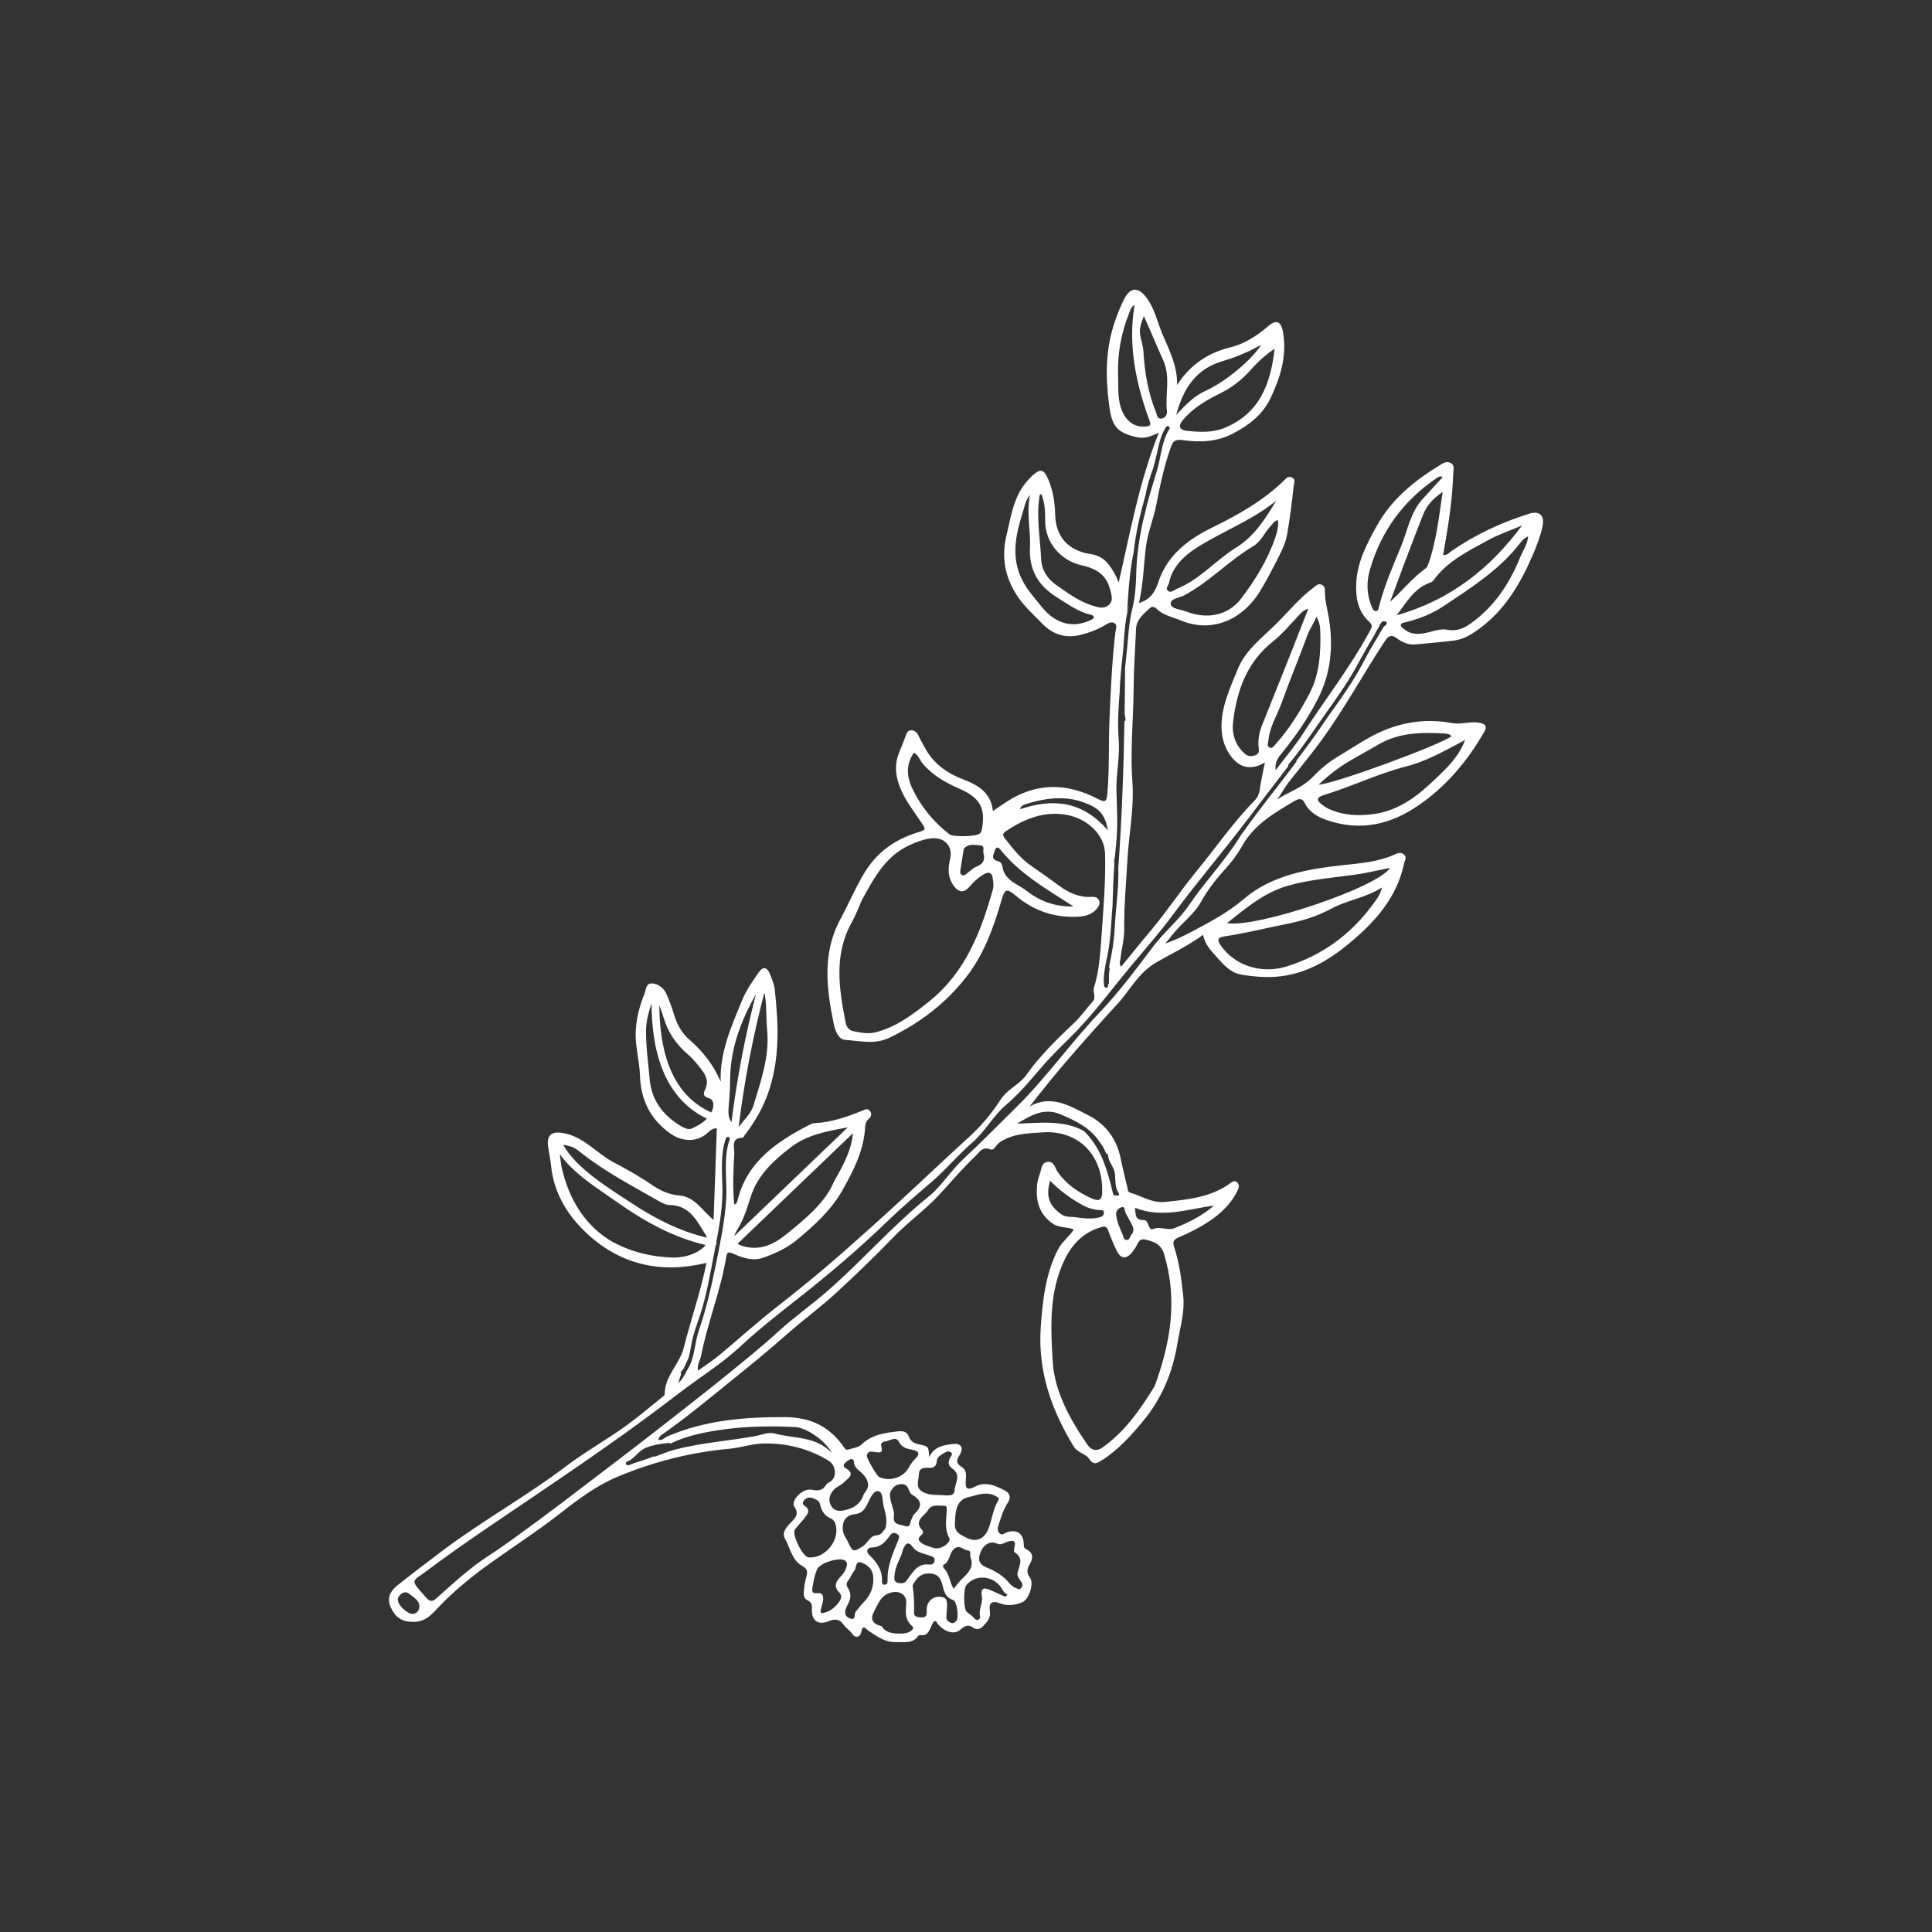 <?xml version="1.0" encoding="UTF-8"?>
<svg xmlns="http://www.w3.org/2000/svg" id="Layer_2" data-name="Layer 2" viewBox="0 0 500 500" width="720" height="720">
  <rect x="0" y="0" width="500" height="500" fill="#333333" stroke="none"/>
  <defs>
    <style>
      .cls-1 {
        fill: #fff;
      }
    </style>
  </defs>
  <path class="cls-1" d="m395.72,132.97c-7.16,2.22-13.83,5.36-19.94,9.55-.67.46-1.2,1.23-2.31,1.1.12-.66.22-1.26.33-1.87,1.13-6.36,2.1-12.75,2.3-19.25.03-.91.51-2.16-.79-2.74-1.11-.49-2,.22-2.86.74-6.58,4.02-12.42,8.85-16.14,15.6-2.54,4.6-5.06,9.31-5.31,14.79-.17,3.61.33,7.16,3.17,9.84,1.03.97,1.03,1.31.44,2.4-5.06,9.46-11.71,17.89-17.5,26.88-2.01,3.13-4.46,5.98-6.99,9.34-.22-2.22.73-3.37,1.65-4.5,3.56-4.34,6.73-8.96,9.28-13.94,3.39-6.61,4.08-13.76,2.83-21.12-.37-2.17-.99-4.3-.99-6.51,0-.8.04-1.64-.92-1.99-.9-.33-1.4.31-2.05.79-3.73,2.78-6.59,6.39-9.87,9.6-3.66,3.58-7.82,6.69-9.8,11.67-1.98,4.98-4.36,9.82-4.11,15.41.12,2.74,1.07,5.37,2.83,7.46,2.2,2.6,5.12,3.12,8.39,1.08-.5,2.6-1.01,4.72-1.3,6.86-.16,1.23-.57,2.23-1.42,3.09-5.54,5.61-9.96,12.12-14.94,18.17-4.18,5.08-7.81,10.62-12.08,15.66-2.52,2.98-4.95,6.03-7.47,9.11-.64-.88-.24-1.47-.17-2.06.29-2.63,1.01-5.18.97-7.87-.08-5.79.5-11.55.8-17.31.36-6.92,1.83-13.72,1.31-20.76-.6-8.14.29-16.25.33-24.38.03-5,.42-9.99.61-14.99.1-2.56,1.99-3.91,3.59-5.46.53-.51,1.23-.32,1.74.19,1.76,1.74,4.13,2.13,6.29,3.03,8.49,3.51,16.22-.68,20.38-7.42,1.79-2.9,3.35-5.96,4.9-9,.94-1.86,1.84-3.73,2.21-5.86.71-4.15,1.27-8.31,1.69-12.5.08-.8.65-1.74-.53-2.26-.96-.42-1.47.32-2.01.85-5.31,5.16-11.68,8.78-18.37,12.05-6.31,3.08-11.78,7.17-14.11,14.21-.75,2.27-1.91,4.52-5.01,5.39,1.13-4.97,1.21-9.81,1.81-14.59.47-3.74,1.98-7.19,2.68-10.85.98-5.12,2.07-10.19,3.84-15.09.5-1.38,1.18-1.85,2.84-1.62,4.59.64,9.04.5,13.26-1.74,4.15-2.2,7.61-4.87,9.63-9.14,2.57-5.42,4.31-11,3.19-17.17-.5-2.76-1.78-3.2-3.89-1.37-2.88,2.49-6.11,4.55-9.82,5.46-5.96,1.46-10.38,4.65-13.68,9.71.15-4.86-2.06-9.08-3.86-13.35-1.29-3.06-1.94-6.38-3.98-9.15-2.14-2.91-4.2-2.9-5.8.16-1,1.92-1.78,3.96-2.49,6.01-2.42,6.99-2.42,14.36-1.45,21.58.69,5.15,1.75,7.08,7.23,8.27,2.04.44,3.51-.23,5.63-1.18-5.07,12.68-7.37,25.62-10.39,38.76-.72-1.92-1.58-3.33-2.61-4.67-1.22-1.58-2.82-2.41-4.72-2.69-5.75-.87-8.96-4.49-9.11-10.19-.08-3.06-.51-6.1-1.74-9.01-1.16-2.77-2.05-3.02-4.21-1.04-.4.37-.76.78-1.13,1.18-3.66,3.99-4.29,9.18-5.5,14.14-1.34,5.5-.54,10.68,2.66,15.6,1.81,2.8,4.32,5,6.61,7.37,2.73,2.82,6.12,3.85,9.93,2.87,2.24-.58,4.4-1.35,6.36-2.57.72-.45,1.66-.95,2.42-.43.73.5.29,1.45.2,2.21-.91,7.59-1.22,15.23-1.55,22.88-.27,6.31.02,12.66-.54,18.96-.18,2.06-.49,2.45-2.56,1.37-8.06-4.2-15.93-4.13-23.42.72-1.16.75-2.29,1.54-3.64,2.46-.49-4.71-3.79-6.71-7.68-8.19-4.06-1.54-7.46-3.91-9.65-7.71-.72-1.24-1.39-2.51-2.03-3.79-.36-.71-.89-1.15-1.68-1.21-.89-.06-1.21.57-1.47,1.26-.55,1.45-1.08,2.91-1.69,4.33-1.24,2.85-1.12,5.68-.04,8.68,1.23,3.44,3.49,6.27,5.48,9.25,1.51,2.28,1.65,2.16-.96,2.99-5.88,1.85-10.45,5.23-13.6,10.48-2.32,3.87-4.06,8.03-6.19,11.97-4.69,8.68-3.57,17.81-1.69,27,.32,1.57,1.14,4.05,2.99,4.17,3.8.23,7.59,1.3,11.48-.59,7.88-3.82,14.51-8.88,19.82-15.68,4.64-5.94,7.1-12.86,9.16-19.98.85-2.92,1.3-3.06,3.8-.97,4.52,3.76,9.66,5.53,15.45,5.36,2.14-.07,4.16-.48,5.51-2.24.47-.61.86-1.33.36-2.16-.44-.73-1.13-.8-1.9-.76-3.14.18-5.82-1.05-8.31-2.87-2.36-1.72-4.72-3.43-7.13-5.07-2.81-1.91-4.83-4.5-6.87-7.1-.6-.76-.79-1.3.14-1.92,4.4-2.93,9.11-5.05,14.7-4.43,6.14.68,10.91,5.16,11.03,10.25.17,7.1-.44,14.21-.93,21.29-.31,4.51-.61,9.06-1.96,13.39-.37,1.17.7,2.46-.35,3.59-1.62,1.77-2.98,3.79-4.72,5.44-4.48,4.23-8.89,8.53-12.45,13.54-1.81,2.54-4.85,3.61-6.6,6.32-2.29,3.54-5.03,6.85-8.23,9.75-6.28,5.72-12.43,11.58-18.69,17.32-4.7,4.32-9.46,8.58-14.26,12.8-5.5,4.84-11.19,9.46-16.98,13.98-5.04,3.94-9.77,8.26-14.7,12.34-1.68,1.39-3.53,2.59-5.47,4-.33-1.65.54-2.61.76-3.74,1.69-8.72,5.11-16.96,6.54-25.75.21-1.32.71-1.28,1.93-.73,2.45,1.1,5.13,1.91,7.72.96,3.04-1.12,6.04-2.45,8.52-4.5,4.58-3.78,8.97-7.76,11.93-13,2.87-5.09,5.53-10.27,5.84-16.31.04-.83.28-1.5.9-2.06.63-.57.95-1.3.35-2.08-.59-.77-1.31-.35-1.96-.08-3.96,1.59-7.97,3.02-12.36,3.23-.39.02-.79.15-1.14.33-8.58,4.4-16.32,9.57-18.79,19.58-.1.41-.15.92-.89,1.16-.41-4.44-.23-8.79.03-13.13.1-1.59-1.07-4.1,2.18-4.17.15,0,.28-.35.42-.54,2.87-3.75,5.13-7.63,6.59-12.33,2.63-8.46,2.21-16.9,1.28-25.5-.14-1.3-.71-2.58-1.19-3.84-.76-1.99-1.84-2.24-3.01-.53-1.58,2.3-3.22,4.63-4.26,7.19-2.74,6.72-5.81,13.4-5.53,21.07-1.81-4.27-4.52-7.77-7.97-10.76-2.09-1.81-3.33-4.05-4.1-6.61-.55-1.81-1.21-3.61-1.98-5.35-.69-1.56-2.11-2.65-3.74-2.73-1.63-.08-1.53,1.71-1.97,2.78-1.65,4.08-2.59,8.31-2.13,12.79.28,2.73.89,5.46.99,8.19.22,6.18,2.47,11.24,7.83,15.06,2.81,2,6.29,2.34,9.01.4.89-.63,1.54-1.75,3.06-1.72-.28,7.96-.56,15.76-.84,23.72-3.05-2.53-4.87-6.04-8.97-6.36-2.61-.2-4.88-1.27-6.95-2.69-3.22-2.21-6.62-4.12-10.05-5.93-4.33-2.29-7.48-6.42-12.66-7.46-3.1-.62-4.63.26-4.2,3.41.22,1.64.6,3.26.76,4.9.65,6.76,3.93,12.47,8.77,17.13,8.86,8.54,19.44,11,31.46,8.1-1.5,7.45-4.02,14.62-5.88,21.97-1.08,4.27-4.97,7.32-4.93,12.03,0,.29-.46.6-.76.84-2.98,2.39-5.9,4.87-8.99,7.13-5.1,3.73-10.67,6.79-15.72,10.62-10.14,7.7-21.38,13.94-31.59,21.56-4.13,3.08-8.22,6.22-12.25,9.43-1.68,1.34-2.62,3.19-1.66,5.39,1.33,3.03,3.15,3.94,5.98,3.94,3.36,0,5.01-2.32,6.92-4.29,3.97-4.09,8.41-7.66,13.05-10.98,5.97-4.28,12.18-8.28,17.94-12.79,4.7-3.68,9.47-7.26,15.01-9.56,9.14-3.8,18.74-6.26,28.78-7.18,3.01-.28,5.94-1.32,8.95-1.37,5.92-.09,11.59,1.31,16.77,4.47,1.91,1.17,2.21,4.2.46,5.38-.39.26-.9.47-1.11.84-.87,1.48-1.97,1.66-3.74,1.28-2.29-.49-5.55,2.82-4.49,4.39,1.2,1.78.45,2.66-.61,3.79-1.17,1.25-2.79,2.77-1.83,4.45,1.37,2.41,1.78,5.57,4.41,7.05,1.37.77,1.46,1.39,1.21,2.52-.24,1.06-.58,2.12-.63,3.2-.05,1.11-.5,2.58.86,3.21,1.34.63,1.13,1.53,1.12,2.53-.03,2.82,1.69,3.97,4.39,2.87,1.5-.61,2.77-.61,3.79.89.63.92,1.64,1.46,2.3,2.44.8,1.18,2.05.79,2.28-.4.44-2.29,1.08-.97,2.07-.32,2.13,1.38,4.12,2.92,7.02,2.82,2.15-.08,4.24.46,5.67-1.6.13-.19.6-.25.89-.21,1.23.16,1.65-.66,2.13-1.49.42-.73.53-1.64,1.25-2.16.55.03.57.51.82.8,1.77,2.03,4.19,2.79,5.69,1.54,1.16-.96,2.02-1.7,3.6-.53.69.51,1.74.27,2.4-.46,1.04-1.14,2.1-2.14,1.76-4.04-.36-2.05.67-2.67,2.59-1.9,2.02.81,3.99.47,5.82-.27,1.73-.7,3.07-4.89,1.98-6.35-.96-1.28-.78-2.25-.1-3.42.88-1.49,1.13-2.98-.87-3.96-.68-.34-.62-.78-.64-1.35-.08-2.74-1.84-3.91-4.45-2.99-.56.2-1.09.86-1.73.3-.69-.6-.62-1.44-.36-2.2.67-1.98,1.24-4.01,2.41-5.79.9-1.38.58-2.5-.99-3.28-2.42-1.2-4.76-2.29-7.51-.87-2.06,1.06-2.61.54-2.36-1.88.13-1.24.11-2.51-1.04-3.2-1.69-1.02-1.34-1.88-.52-3.22,1.09-1.79.27-3.02-1.82-2.74-2.39.31-4.89.66-6.11,3.4-.15-2.72-.15-2.8-2.49-3.27-1.3-.26-2.3-.76-2.76-2.03-.49-1.34-1.55-1.5-2.75-1.38-3.45.36-6.84.87-9.43,3.34-.96.92-2.31.96-3.49,1.37-.41.15-.73,0-1-.4-3.7-5.46-8.62-7.96-15.44-7.99-10.55-.05-20.77.84-30.39,4.99-.73.32-1.28,1.15-2.33.87.09-.85.75-1.21,1.3-1.59,5.78-4.05,11.19-8.54,16.66-12.96,5.22-4.22,10.44-8.43,15.45-12.88,4.15-3.68,8.66-6.93,12.72-10.69,5.03-4.66,9.98-9.41,14.73-14.34,3.73-3.87,8.17-7.01,11.81-10.94,3.11-3.36,6.05-6.87,9.39-10.03,1.06-1.01,1.8-2.57,3.86-1.72.67.28,1.15-.41,1.51-.91.61-.85,1.46-1.31,2.41-1.78,3.01-1.47,6.27-1.46,9.56-1.71,9.26-.68,15.82,5.92,15.45,15.7-.07,1.94-1.05,2.09-2.48,1.48-3.63-1.56-6.8-3.72-9.08-7.03-.68-.99-.93-2.72-2.58-2.51-1.66.21-1.55,1.96-2,3.13-.38,1.01-.66,2.1-.74,3.17-.27,3.76.5,7.12,3.99,9.61,1.66,1.18,3.56.85,5.58,1.55-1.36,2.03-3.18,3.3-4.18,5.3-3.17,6.31-3.93,13.07-4.41,20.09-.76,11.22,2.68,21.17,8.5,30.75,1.02,1.68,3.13,1.9,4,3.23,1,1.55,1.91,1.25,2.88.66,4.47-2.73,7.9-6.54,11.17-10.49,4.81-5.82,7.58-12.51,8.82-19.99.68-4.14,1.97-8.13,1.49-12.47-.47-4.23-.96-8.43-2.33-12.51-.47-1.4-.15-1.97,1.3-2.57,2.69-1.12,5.31-2.46,7.71-4.06,3.07-2.05,5.76-4.56,7.37-7.96.34-.71.64-1.5-.11-2.17-.64-.57-1.22-.12-1.72.24-4.96,3.63-10.9,4.23-16.89,4.85-3.39.35-6.03-1.54-9.02-2.39-.65-.19-.64-.84-.76-1.38-.56-2.46-1.21-4.9-1.7-7.37-1-5.05-3.81-8.98-8.44-11.31-4.71-2.38-9.52-5.43-15.12-2.28,3.41-4.39,6.77-8.53,10.26-12.56,4.07-4.7,8.2-9.35,12.42-13.92,3.32-3.6,5.37-8.06,10.1-10.79,3.96-2.29,8.17-4.26,12.11-7.14.43,2.57,2.11,4.17,3.56,5.82,1.69,1.91,3.52,4,6.21,4.47,3.9.67,7.86.94,11.75.24,6.23-1.13,11.43-4.31,16.07-8.14,6.72-5.54,12.51-11.86,14.38-20.76.17-.82.85-1.59,0-2.38-.91-.85-1.89-.25-2.69.1-4.13,1.79-8.58,2.15-13.04,2.63-9.35,1.01-18.53,2.59-25.83,8.84-4.01,3.43-8.65,5.88-13.31,8.35-2.08,1.1-4.17,2.14-6.93,3.11.85-1.03,1.36-1.61,1.82-2.22,2.32-3.02,5.61-5.26,7.47-8.61,1.71-3.09,3.84-5.82,6.2-8.41,1.68-1.84,3.18-3.82,4.39-5.99,3.08-5.52,8.38-8.61,13.65-11.71.96-.56,1.91-.81,2.58.55,1.18,2.4,3.41,3.65,5.79,4.46,8.69,2.97,16.47,1.08,23.58-3.79,7.3-4.99,12.77-11.57,17.11-19.11.83-1.43.28-2.09-1.53-2.36-2.35-.34-4.58.57-6.92.12-6.13-1.17-12.09-.37-17.58,1.92-4.19,1.75-7.95,4.42-11.86,6.75-2.44,1.45-4.59,3.27-6.54,5.31-2.55,2.67-6.11,3.82-9.18,5.76,1.11-1.46,1.9-3.04,3-4.45,2.72-3.48,5.56-6.89,8.17-10.44,6.15-8.38,11.09-17.55,16.8-26.22.8-1.21,1.62-1.59,2.92-.63,1.47,1.08,3.07,1.83,4.94,1.65,3.26-.32,6.53-.59,9.78-.98,2.44-.29,4.45-1.46,6.39-2.86,6.86-4.93,10.91-11.8,14.14-19.3,1.05-2.43,2-4.89,2.54-7.48.58-2.79-.81-4.04-3.48-3.21Zm-65.69,6.2c-1.99,5.78-5.18,10.95-8.84,15.76-3.35,4.39-8.86,5.44-14.25,3.31-1.4-.56-3.77-.62-3.95-1.9-.2-1.44,2.18-1.58,3.41-2.23,6.58-3.48,11.58-8.99,17.93-12.75,2.07-1.23,2.94-3.58,4.55-5.26.51-.54.82-1.3,1.85-1.5.2,1.64-.22,3.17-.7,4.58Zm-27.47,11.59c.99-4.55,4.4-7.37,8.06-9.59,6.47-3.93,13.69-6.71,19.66-11.59-2.78,4.6-5.55,9.14-10.32,12.1-5.31,3.29-9.38,8.25-15.34,10.69-.77.31-1.58,1.2-2.37.53-.72-.61.16-1.42.32-2.14Zm27.31-60.52c-1.04,9.22-3.89,16.67-12.78,20.42-3.22,1.36-6.56,1.2-9.91.84-2.05-.22-2.34-1.3-.99-2.88,2.62-3.07,6.03-5.07,9.67-6.86,2.96-1.46,5.55-3.49,7.75-5.95,1.75-1.96,3.62-3.79,6.27-5.56Zm-13.59,3.26c3.51-1.05,6.83-2.4,10.1-4.28-2.14,3.58-8.89,9.43-14.27,11.86-2.99,1.35-5.11,3.49-7.69,6.29,1.82-6.97,5.19-11.88,11.87-13.87Zm-34.04,66.99c-4.73,2.21-9.23.98-12.93-3.78-1.37-1.76-2.89-3.39-4.07-5.34-3.91-6.46-2.46-12.74-.47-19.05.39-1.24.52-2.6,1.78-4.23-.94,4.91.23,9.26.01,13.61-.28,5.55,1.94,9.78,6.97,12.88,2.82,1.75,5.45,3.74,8.75,4.51.39.09.89.28.8.71-.06.28-.51.54-.84.69Zm2.17-3.31c-4.34-.9-7.78-3.48-11.25-5.92-2.17-1.53-3.61-3.95-3.71-6.48-.22-5.3-1.26-10.62-.48-15.91.05-.36-.08-.81.53-1.02.9,2.25,1.01,4.56.99,6.88-.04,5.49,3.82,10.28,9.33,11.54,5.08,1.17,7.03,3.17,7.88,8.09.33,1.91-1.42,3.21-3.29,2.82Zm-29.9,63.55c.53,1.81-.1,2.9-1.86,3.59-.85.33-1.51,1.07-2.27,1.62-.43.31-.83.84-1.45.5-.61-.34-.42-.97-.34-1.49.26-1.75.55-3.5.83-5.27,1.11-1.39,2.67-1.03,4.15-.91,1.52.13.72,1.25.93,1.97Zm-18.39-16.63c-1.66-3.5-1.51-6.51.4-9.32,1.15.61,1.47,1.86,2.22,2.77,2.61,3.14,6.03,5.02,9.7,6.64,5.21,2.3,6.63,4.96,5.7,10.27-.08.44-.23.95-.53,1.24-.87.83-6.94.96-7.9.22-4.15-3.22-7.36-7.15-9.58-11.82Zm20.86,25.98c-3.1,11.04-7.11,21.56-16.49,29.06-4.21,3.37-8.47,6.66-13.95,8.03-1.94.48-3.83.07-5.71-.31-1.14-.23-1.76-1.1-1.98-2.2-1.75-8.82-3.06-17.58,1.53-25.84,1.09-1.96,1.87-4.09,2.66-5.86,3.18-5.8,6.14-11.38,12.35-14.24,1.8-.83,3.65-1.55,5.66-1.76,3.33-.35,5.57,2.04,4.86,5.17-.54,2.42-.75,4.73.84,7.01,1.27,1.82,2.68,2.05,4.08.42,1.12-1.31,2.36-2.5,3.88-3.35,1.12-.63,2-.45,2.2,1.05.13.94.32,1.88.06,2.8Zm20.84,4.51c-4.98.11-8.78-1.44-12.22-4.1-.89-.69-1.9-1.23-2.87-1.82-1.66-1-2.96-2.28-3.27-4.22-.13-.79-.35-1.38-1.19-1.59-2.03-.5-1.09-1.74-.8-2.77.22-.8.77-1.03,1.37-.28,5,6.29,11.92,10.24,18.99,14.78Zm-61.97,71.16c-2.15,5.3-7.26,9.6-12.42,13.74-2.9,2.33-6.26,4.15-10.54,3.17-.88-.2-1.53-.46-2.02-.77,9.95-9.54,19.91-19.07,29.86-28.61-.37,4.24-2.26,7.92-4.88,12.47Zm-25.14,12.67c1.72-2.72,2.64-5.79,3.61-8.8,1.79-5.52,5.82-9.22,10.25-12.64,4.31-3.33,9.56-4.26,14.82-5.21-9.78,9.37-19.56,18.74-29.35,28.12.1-.43.32-.92.67-1.46Zm-11.77-26.32c-.85.37-1.87-.23-2.72-.68-4.73-2.8-7.62-6.78-8.08-12.1-.37-4.21-.98-8.41-.95-12.64.02-2.46.67-4.74,1.44-7,.01,11.54,2.81,24.31,14.31,29.82-1.08,1.14-2.51,1.94-4,2.6Zm5.43-4.83c-.09.22-.19.43-.3.63-10.96-4.92-13.36-17.09-13.44-27.74.39,1.04.78,2.08,1.09,3.14,1.11,3.76,3.2,6.93,6.24,9.51,1.44,1.22,2.57,2.67,3.7,4.14,1.11,1.45,1.75,2.98.91,4.81-.38.84-1.02,1.91.9,2.45,1.3.37,1.34,1.92.9,3.06Zm25.03,115.79c-.08,0-.16-.01-.24-.03-1.48-.26-4.29-5.96-3.45-7.17.75-1.07,1.74-1.98,2.53-3.03.75-.98,1.68-2-.02-3.13-.73-.49-.46-1.11.03-1.59.89-.87,1.88-.58,2.87-.04.56.22.96.57,1.09,1.18.36,1.72,1.17,3.08,2.96,3.8.39.16.75.64.92,1.05,1.63,4.02-2.27,9.22-6.69,8.96Zm8.47,4.62c-1.27,1.35-2.48,2.61-.57,4.57.81.84.23,1.9-.46,2.74-1.02,1.23-2.25,2.18-3.87,2.47-.72.13-.63-.54-.53-.99.17-.76.47-1.49.56-2.26.12-.99,0-2.08-1.4-1.92-1.68.19-1.46-.67-1.3-1.68.25-1.62.62-3.2,1.18-4.52.81-1.65,5.7-3.11,7.09-2.28.6.35.7.86.57,1.42-.21.92-.62,1.75-1.27,2.45Zm27.79-9.68c.63,1.18-2.08,3.06-3.8,2.67-.94-.21-1.83-.63-2.88-1.01-.88-.59-1.95-1.22-.52-2.41.4-.33.61-.78.22-1.22-2.33-2.61.61-3.64,1.5-5.23.88-1.56,2.64-1.1,4.12-1.11.86,0,.72.67.7,1.21-.08,2.37-.62,4.71.65,7.1Zm-3.82,6.06c-.2.9-.93.9-1.7.82-1.71-.16-2.86.73-3.83,1.91-.54.66-1.07,1.33-1.52,2.05-.61.98-1.55,1.04-2.51.76-1.07-.31-.81-1.27-.76-2,.18-2.54,1.79-4.59,2.16-6.58.76-1.79,1.51-2.11,2.5-.69,1.02,1.46,2.69,1.64,4.19,2.19.68.25,1.72.39,1.47,1.53Zm-5.28-12.16c-.32.29-.39.84-.64,1.23-.47.72-.11,2.38-1.8,1.79-1.24-.44-3.15-.22-2.77-2.63.18-1.14-.5-2.43-.76-3.65-.21-.99-.54-2,.08-2.94.6-.99,1.37-1.61,2.66-1.62,1.29-.01,1.6.82,1.98,1.72.15.36.35.8.66.97,2.76,1.55,2.71,3.23.58,5.13Zm-6.23,5.47c.55-.71,1-.85,1.78-.41.75.43.64.95.38,1.6-1.37,3.36-2.92,6.67-2.78,10.46,0,.23-.05.46-.1.82-.21.09-.48.31-.74.3-.51-.02-.66-.47-.63-.85.21-2.84-1.29-4.93-3.25-6.85-1.11-1.08-.37-1.93.68-1.96,2.36-.05,3.51-1.58,4.68-3.1Zm-1.23-1.75c-.67.76-1,1.64-2.19,1.71-1.81.1-2.26,1.96-3.56,2.81-2.44,1.58-2.68,1.59-3.86-1.03-.5-1.1-1.32-1.97-1.39-3.36-.13-2.38,1.11-3.68,3.11-3.88,1.89-.19,2.54-1.25,3.23-2.56.71-1.36,1.47-3.52,2.77-3.4,1.39.13,1.11,2.47,1.46,3.84.5,1.94,1.1,3.95.43,5.88Zm-5.8,19.27c-.68.65-1.15,1.47-1.78,2.12-.58.6.11,2.46-1.58,1.83-1.41-.53-1.58-1.77-.59-3.48.67-1.25,1.2-2.77.08-4.39-.56-.82-.36-1.39.18-2.09.57-.73.86-1.66,1.46-2.36.63-.74.26-2.68,1.83-2.13,1.44.5,2.87,1.59,3.06,3.39.31,2.83-.67,5.19-2.67,7.12Zm10.48,7.86c-2.21.06-4.49.04-5.59-1.89-2.53-.59-2.92-1.97-2.13-3.49,1.14-2.18,1.9-4.79,4.96-5.31,2.02-.35,3.61.8,3.52,2.79-.1,2.15-.58,4.09,1.55,6.02.9.82-1.11,1.84-2.31,1.88Zm13.73-3.3c-.36.45-.78.78-1.43.53-.65-.26-1.15-.71-1.16-1.4-.02-.86.16-1.71.16-2.57,0-1.08.2-2.43-1.3-2.7-1.38-.24-2.72.16-3.49,1.46-.45.76-.5,1.62-.46,2.49.05,1-.5,1.41-1.48,1.33-.83-.06-1.85-.17-1.8-1.18.11-2.32-.05-4.62-.35-6.94-.04-.34.29-.71.35-.84,1.09-1.79,2.38-2.62,4.45-2.39,2.12.24,2.6,1.72,2.98,3.26.39,1.61.82,2.97,2.71,3.59.98.32,1.5,4.52.83,5.35Zm1.37-10.74c-.71.7-1.3,1.52-2.09,2.47-1.09-1.83-1.07-3.88-2.52-5.32-.18-.18-.25-.81-.19-.84,1.87-.79,1.44-3.07,2.91-4.22,1.45-1.14,2.32.36,3.47.45,1.04.07.45,1.14.68,1.72,1.06,2.68-.65,4.16-2.25,5.74Zm11.29,4.54c-1.22-.56-2.45-1.11-3.68-1.67-2.04-.92-2.76-.51-2.39,1.55.32,1.81-.91,3.38-.45,5.24.14.57-.77,1.37-1.48.48-.57-.71-1.31-1.12-1.96-1.68-.88-.76-.89-5.96-.16-6.89,2.07-2.64,6.17-2.67,8.55-.06.74.81.99,1.93,2.14,2.48-.19.19-.38.37-.57.55Zm.53-14.24c1.23-.38,2.36-.57,1.85,1.39-.11.43-.21,1.2,0,1.32,2.51,1.56,1.25,3.42.8,5.28-.21.87.42,1.64.95,2.36.43.59.37,1.21-.13,1.71-.54.54-1.02-.15-1.62-.19-.38-.32-.9-.61-1.24-1.04-1.6-2.03-3.71-3.26-6.09-4.23-1.96-.8-2.27-2.2-1.28-4.31.83-1.76,2.56-2.56,4.07-1.83,1.07.52,1.82-.19,2.7-.46Zm-10-11.58c2.11-.45,4.54-1.62,6.99-.24.6.34,1.04.54.65,1.16-1.42,2.28-1.58,5-2.59,7.42-1.13,2.72-3.33,3.53-6.04,1.98-1.24-.6-2.67-1.31-2.59-3.3.11-2.94.16-6.28,3.57-7.01Zm-10.35-7.56c1.24.06,1.97-.33,2.06-1.64.09-1.26,1.16-1.72,2.1-2.3.52-.32,1.08-.45,1.56-.09.67.5.05.97-.17,1.41-.54,1.08-.63,1.98.6,2.84,2.34,1.64.64,3.76.55,5.57-.09,1.7-1.83,1.32-3.24,1.27-1.61-.06-3.19.03-4.69-.66-2.44-1.12-1.34-3.06-1.31-4.73.03-1.64,1.28-1.73,2.55-1.67Zm-13.96-4.1c1.19.19,2.21.36,1.72-1.36-.39-1.38.84-1.3,1.56-1.5.98-.27,2.26-1.14,2.98.24.76,1.44,1.9,1.76,3.3,2.01,1.63.3,2.44.93.9,2.4-.72.68-1.28,1.55-1.77,2.42-1.37,2.44-4.93,3.54-7.56,2.26-.62-.3-3.29-4.89-3.18-5.55.19-1.25,1.21-1.05,2.05-.91Zm-7.81,2.95c.41-.44.94-.83,1.5-1.07.61-.25.93.33.94.77.04,1.49,1.42,2.13,2.22,2.98,1.77,1.89,1.88,3.53.35,5.16-.64,2.22-2.15,3.45-4.1,4.04-1.46.44-3.27.88-4.31-.76-1-1.58-.5-3.22.77-4.46.71-.69,1.79-1.04,2.46-1.76.97-1.03,3.19-2.07.37-3.69-.51-.29-.54-.85-.2-1.22Zm114.83-149.53c5.53-1.55,11.27-2.02,16.96-2.78,2.98-.4,5.91-1.13,9.34-1.8-3.05,5.03-34.62,15.63-42.16,14.29,5.04-3.98,9.66-7.96,15.86-9.7Zm-16.6,13.16c5.68-.86,11.22-2.25,16.83-3.37,3.88-.78,7.57-2.02,10.9-3.82,4.1-2.22,8.86-2.78,13.14-5.49-.56,2.11-1.64,3.4-2.63,4.72-5.63,7.54-12.96,12.93-22.15,15.75-6.64,2.03-13.45-.37-16.98-5.47-1-1.44-.8-2.06.9-2.32Zm33.42-45.96c2.33-1.3,4.62-2.66,6.94-3.95,5.16-2.88,10.9-2.97,16.71-2.61.58.04,1.3.12,1.75.69-2.14,1.97-30.42,12.44-34.37,12.54,2.96-2.81,5.82-4.91,8.97-6.66Zm-7.71,9.4c7.27-2.22,14.08-5.57,21.49-7.47,5.24-1.34,9.91-4.03,15.16-6.82-1.67,4.41-4.64,7.15-7.46,9.87-4.55,4.4-9.49,8.4-16.27,9.32-3.86.52-7.69.35-11.38-1.27-.66-.29-1.28-.69-1.85-1.12-1.39-1.03-1.73-1.88.31-2.5Zm-1.85-46.18c.83,1.4.99,2.6,1.02,3.71.15,5.59-.17,11.14-2.79,16.15-2.44,4.67-5.2,9.15-8.76,13.1-.4.45-.84,1.19-1.51.92-.88-.36-.43-1.23-.37-1.87.34-3.57,2.29-6.57,3.47-9.84,2.12-5.91,4.54-11.7,6.7-17.59.57-1.54,1.56-2.77,2.24-4.57Zm-13.98,27.89c-.76,1.9-1.2,3.87-.95,5.94.11.95.17,1.67-.93,2.04-.99.33-1.81.32-2.67-.44-2.55-2.25-3.37-5.23-3.02-8.18.96-8.14,3.57-15.53,10.36-20.89,2.43-1.92,4.41-4.38,6.56-6.62.63-.66,1.17-1.41,2.55-1.8-1.78,4.54-3.41,8.72-5.07,12.89-2.26,5.69-4.55,11.38-6.83,17.07Zm-29.92-77.16c-2.68.37-4.84-.9-6.09-3.38-1.6-3.16-1.18-6.47-1.31-9.73-.22-5.63.79-11.04,2.86-16.21.3-.76.49-1.63,1.4-2.11-1.73,10.31.28,20.14,3.82,29.82.36,1,.44,1.47-.69,1.63Zm2.38-3.71c-2.05-5.06-2.92-10.31-3.23-15.67-.09-1.55-.7-3.08-.88-4.63-.19-1.57.41-3.03.99-4.51,1.77,3.84,3.3,7.66,5.01,11.42,1.95,4.29.46,8.83.96,13.25.09.8-.43,1.78-1.48,1.84-1.12.07-1.09-1.03-1.36-1.7Zm-35.18,102.82c.27-1.03,1.07-1.2,1.66-1.39,5.67-1.77,11.37-2.36,17.06.56,2.33,1.2,3.55,3.12,4.03,6.28-6.63-7.68-14.31-8.34-22.75-5.46Zm22.54,38.4c.61-3.08.95-6.12,1.11-9.26.07-1.32.17-2.64.29-3.95.11-3.71.23-7.41.49-11.1-.02-.33-.03-.65-.06-.98-.02-.17.05-.29.15-.37.09-1.14.2-2.28.33-3.42.53-4.6.27-9.19.12-13.79-.15-4.53.91-8.96.58-13.52-.31-4.18-.09-8.31.26-12.44.08-3.76.6-7.5.94-11.29.05-.53.08-1.05.12-1.57,0-.04,0-.09,0-.13,0,0,0-.01,0-.02.2-2.63.36-5.21,1-7.8.15-.61.25-1.21.36-1.81-.16.74-.32,1.48-.51,2.22.31-5.28.63-10.58,1.7-15.74.55-5.02,1.7-9.99,3.09-14.82.41-2.39,1.15-4.68,1.99-6.95.36-1.34.71-2.68,1.01-4.06.5-2.27,1-4.6,2.3-6.55.35-.52,1.23-.01.88.51-.44.66-.79,1.38-1.08,2.12-.21.59-.38,1.19-.58,1.79-.42,1.53-.68,3.12-1.02,4.64-.65,2.96-1.69,5.8-2.5,8.71-.23.81-.44,1.62-.66,2.43-.21.93-.43,1.87-.64,2.8,0-.07,0-.14,0-.22-1.2,5.03-2.03,10.14-2.13,15.36-.06,3.06-.29,6.03-1.03,8.99-.84,3.38-.99,6.69-1.32,10.14-.16,1.68-.36,3.35-.53,5.03-.02,3.94-.06,7.88-.12,11.81.07.52.14,1.04.24,1.56.05.25-.1.41-.28.51-.22,12.67-.69,25.31-1.59,37.91.17,5-.62,9.94-.89,14.92-.14,2.65-.42,5.21-.93,7.81-.2.99-.41,2.01-.59,3.03.11.11.19.25.16.43-.2,1.18-.2,2.39-.19,3.59,0,.2-.11.31-.24.38.01.14,0,.28.02.42.08.63-.92.59-1.01-.03-.32-2.41.25-4.94.71-7.27Zm-88.68,9.01c.65,3.2.39,6.43.7,9.65.67,6.9-1.61,13.23-3.54,19.6-.69,2.26-2.59,3.8-3.84,5.63,1.44-11.8,3.68-23.42,6.68-34.88Zm-9.19,28.76c.23-2.24.28-4.51.33-6.77.15-7.9,2.92-14.91,6.68-21.6-2.82,10.92-4.95,21.99-6.35,33.21-.99-1.39-.83-3.09-.65-4.85Zm-7.18,37.69c-2.41,1.75-5.34,2.28-8.16,2.11-4.64-.28-9.29-1.14-14.73-3.99-6.8-3.9-11.33-10.74-13.21-19.34-.22-1-.29-2.02-.43-3.04-.02-.13-.03-.24-.04-.36,3.52,5.05,9.74,8.84,14.6,12.27,7.14,5.04,14.6,9.25,23.1,11.24-.28.4-.66.77-1.12,1.11Zm-18.02-11.95c-5.76-3.79-14.14-8.84-17.69-15.05.46,0,1.09.14,1.98.41,1.05.31,1.85.98,2.67,1.63,6.31,4.97,13.43,8.67,20.37,12.64.76.43,1.66.85,2.49.86,5.26.07,7.09,4.13,9.32,7.65.18.28.28.54.35.8-7.07-1.67-13.4-4.93-19.5-8.94Zm12.86,43.6c.21-.22.4-.46.57-.7.41-.91.85-1.8,1.28-2.7.41-1.36.61-2.8.88-4.19.46-2.38,1.34-4.6,2.1-6.89,1.71-5.18,2.63-10.62,3.67-15.99.14-.74.29-1.49.43-2.24.21-.27.28-.63.18-.95.87-4.58,1.65-9.22,1.55-13.89-.08-4.28-.54-8.79.92-12.86.21-.59,1.19-.31.97.28-1.78,4.98-.59,10.42-.92,15.61-.34,5.44-1.46,10.84-2.53,16.15-1.21,6-2.5,11.79-4.49,17.56-1.18,3.42-1.07,7.57-3.18,10.58-.52,1.17-1.2,2.27-2.17,3.25.18-.83.44-1.62.74-2.4-.15-.18-.21-.43,0-.64Zm-67.88,61.46c-.42,1.36-1.72,1.37-2.34,1.13-2.35-1.15-3.63-3.25-2.95-4.27.64-.96,1.72-1.68,2.82-.78,1.23,1,3.07,1.98,2.47,3.93Zm64.6-43c.21-.02.35.07.46.19,4.33-2.12,9.15-3.04,14.06-3.71,6.02-.82,12.09-.87,18.19-.59,2.93.13,7.94,3.5,9.58,6.78-4.07-4.47-9.72-3.73-14.74-5.08-1.77-.48-3.32.32-4.92.61-7.04,1.3-14.25,1.75-21.17,3.59-1.75.46-3.41,1.21-5.11,1.82-.02-.05-.05-.11-.07-.16-2.13.89-4.44,1.46-6.58,2.31-.59.23-1.11-.63-.51-.86,1.98-.76,2.95-2.81,4.93-3.63,1.88-.78,3.86-1.04,5.89-1.27Zm101.53-59.24c-3.04-2.23-3.94-4.55-2.79-8.6,2.66,2.67,5.46,4.69,8.51,6.36,1.22.67,2.53,1.05,3.92,1.21.55.06,1.49-.21,1.51.73.02.81-.68,1.09-1.46,1.24-1.83.36-3.69.24-5.51-.06-1.39-.23-2.83.1-4.17-.88Zm39.63-2.19c-3.18,2.8-6.66,4.42-10.25,5.86-1.8.72-3.75-.62-5.58.26-.55.26-.89-.52-1.11-1.03-.25-.6-.51-1.34-1.23-1.33-2.44.06-2.06-1.59-2.26-3.17,7,2.76,13.48.36,20.43-.59Zm-17.7,8.83c2.17.51,4,1.1,4.82,3.85,3.48,11.64,1.7,22.65-2.46,34.03-3.46,5.62-7.41,11.53-13.39,15.83-1.69,1.22-3.05.8-4.09-.72-4.49-6.57-8.45-13.73-8.91-21.37-.54-8.95-1.02-18.24,3.19-26.67,2-4,4.89-6.91,9.38-8.2.94-.27,1.42-.15,1.78.87.64,1.79,1.38,3.55,2.22,5.27,1.01,2.06,2.39,2.22,3.87.54.26-.29.42-.66.68-.95.86-.96.88-2.97,2.91-2.49Zm-6.23-8.39c.98-.3.76.89,1.05,1.45.48.91.94,1.83,1.46,2.72.62,1.05.86,2.06-.04,3.05-.3.48-.41,1.31-1.16,1.25-.76-.06-.81-.89-1.05-1.44-.68-1.6-1.41-3.16-1.65-4.91-.17-1.25.65-1.89,1.39-2.12Zm-15.94-24.1c4.06,1.69,8.03,3.59,10.43,7.46.71.8,1.12,1.78,1.54,2.75.24.02.49.17.5.48.07,1.67,1.54,2.99,1.75,4.67.21,1.7-.06,3.61,1,5.1.34.48-.34.87-.74.55-.26.12-.61.07-.7-.29-1.47-5.97-2.9-11.72-7.51-16.29,0,0,0-.02,0-.02-5.19-2.93-11.36-2.17-17.41-1.93,3.48-2.03,6.88-4.25,11.15-2.47Zm84.42-126.8c-.02.23-.17.46-.47.49-.11,0-1.29,2.1-1.52,2.48-.7,1.16-1.39,2.32-2.06,3.5-1.35,2.36-2.56,4.81-3.97,7.14-2.25,3.71-4.8,7.21-7.32,10.74-1.81,2.72-3.69,5.39-5.66,8.01-.71.98-1.45,1.95-2.2,2.91.04.11.04.23-.05.36-4.56,6.16-9.45,12.07-13.85,18.34-.02.03-.06.03-.08.05-.14.21-.28.42-.42.63-3.92,6.44-9.21,11.87-13.44,18.1-2.58,3.81-6.31,6.81-9.14,10.54-4.45,5.86-8.84,11.83-13.92,17.16-7.58,7.95-13.87,16.96-21.71,24.67-4.55,4.47-9.02,9.03-13.67,13.37-3.28,3.05-5.53,6.92-8.98,9.7-9.43,7.6-17.31,16.76-26.43,24.66-4.06,3.52-8.51,6.63-12.46,10.26-4.14,3.8-8.52,7.31-12.87,10.86-5.55,4.53-11.24,8.9-16.88,13.34-6.93,5.45-13.98,10.74-20.97,16.1-3.69,2.83-7.42,5.67-11.18,8.43-4.29,3.13-8.51,6.32-12.98,9.22-4.88,3.16-9.13,7.09-13.42,10.93-1.16,1.04-1.8,1.09-2.87-.14-4.18-4.8-3.77-3.85.35-6.93,9.01-6.75,18.42-12.97,27.75-19.29,12.63-8.56,25.21-17.19,37.28-26.5,5.25-4.05,10.98-7.54,15.84-12.05,4.75-4.41,9.82-8.41,14.92-12.41,8.09-6.35,15.92-12.99,23.3-20.13,3.64-3.52,7.5-6.82,11.35-10.11,3.75-3.2,6.87-7.02,10.58-10.22,3.41-2.94,5.49-7.02,8.8-9.82,3.3-2.79,5.99-6.01,8.71-9.19,2.43-2.85,5.03-5.47,7.71-8.08,5.91-5.76,10.73-12.44,15.99-18.76,3.63-4.35,7.4-8.6,10.75-13.15,6.12-8.31,12.86-16.15,19.09-24.37.19-.25.39-.48.59-.72,3.34-4.52,6.84-8.92,10.21-13.41-.05-.15-.05-.31.07-.46,3.7-4.4,6.79-9.24,10.13-13.9,2.93-4.08,5.75-8.19,8.11-12.62,1.23-2.31,2.53-4.59,3.89-6.82.3-.5.79-1.62,1.39-2.44-.03-.11-.02-.23.06-.35.19-.26.4-.49.6-.74.16-.2.37-.17.54-.06.13-.06.27-.08.44,0,.35.18.29.52.08.71Zm-1.9-4.32c-.11.44-.2.99-.83.93-.56-.05-.75-.57-.94-1-1.42-3.28-1.46-6.61-.48-9.9,2.92-9.87,8.66-17.74,17.28-23.55.37-.25.75-.58,1.52-.24-1.75,1.92-3.44,3.79-5.15,5.63-3.25,3.5-3.93,8.22-5.67,12.4-2.13,5.14-4.36,10.27-5.73,15.71Zm2.91-1.44c1.18-3.17,2.34-6.34,3.53-9.5,1.64-4.34,3.28-8.69,4.99-13,.92-2.32,2.46-4.17,5.1-5.95-1.02,6.82-1.66,13.07-3.84,18.99-.1.28-.3.57-.54.75-3.43,2.51-6.05,5.78-9.25,8.72Zm10.22-4.93c.36-.13.78-.3.98-.58,3.51-4.97,8.93-7.58,14.1-10.43,2.79-1.54,5.89-2.57,8.86-3.84-8.23,11.13-18.65,19.37-32.44,23.23,2.46-3.16,4.33-6.85,8.51-8.38Zm23.45-6.58c-2.73,6.71-6.6,12.61-12.62,16.97-1.85,1.34-3.71,2.21-6.17,1.75-1.68-.32-3.32.26-4.95.65-2.11.51-4.26.82-6.2-.76-.36-.29-.92-.64-.94-.99-.05-.69.7-.72,1.22-.85,3.5-.86,6.83-2.16,9.77-4.12,7.15-4.77,14.46-9.38,19.79-16.24.52-.67,1.03-1.36,2.17-1.86-.21,2.23-1.39,3.74-2.08,5.44Z"/>
</svg>
